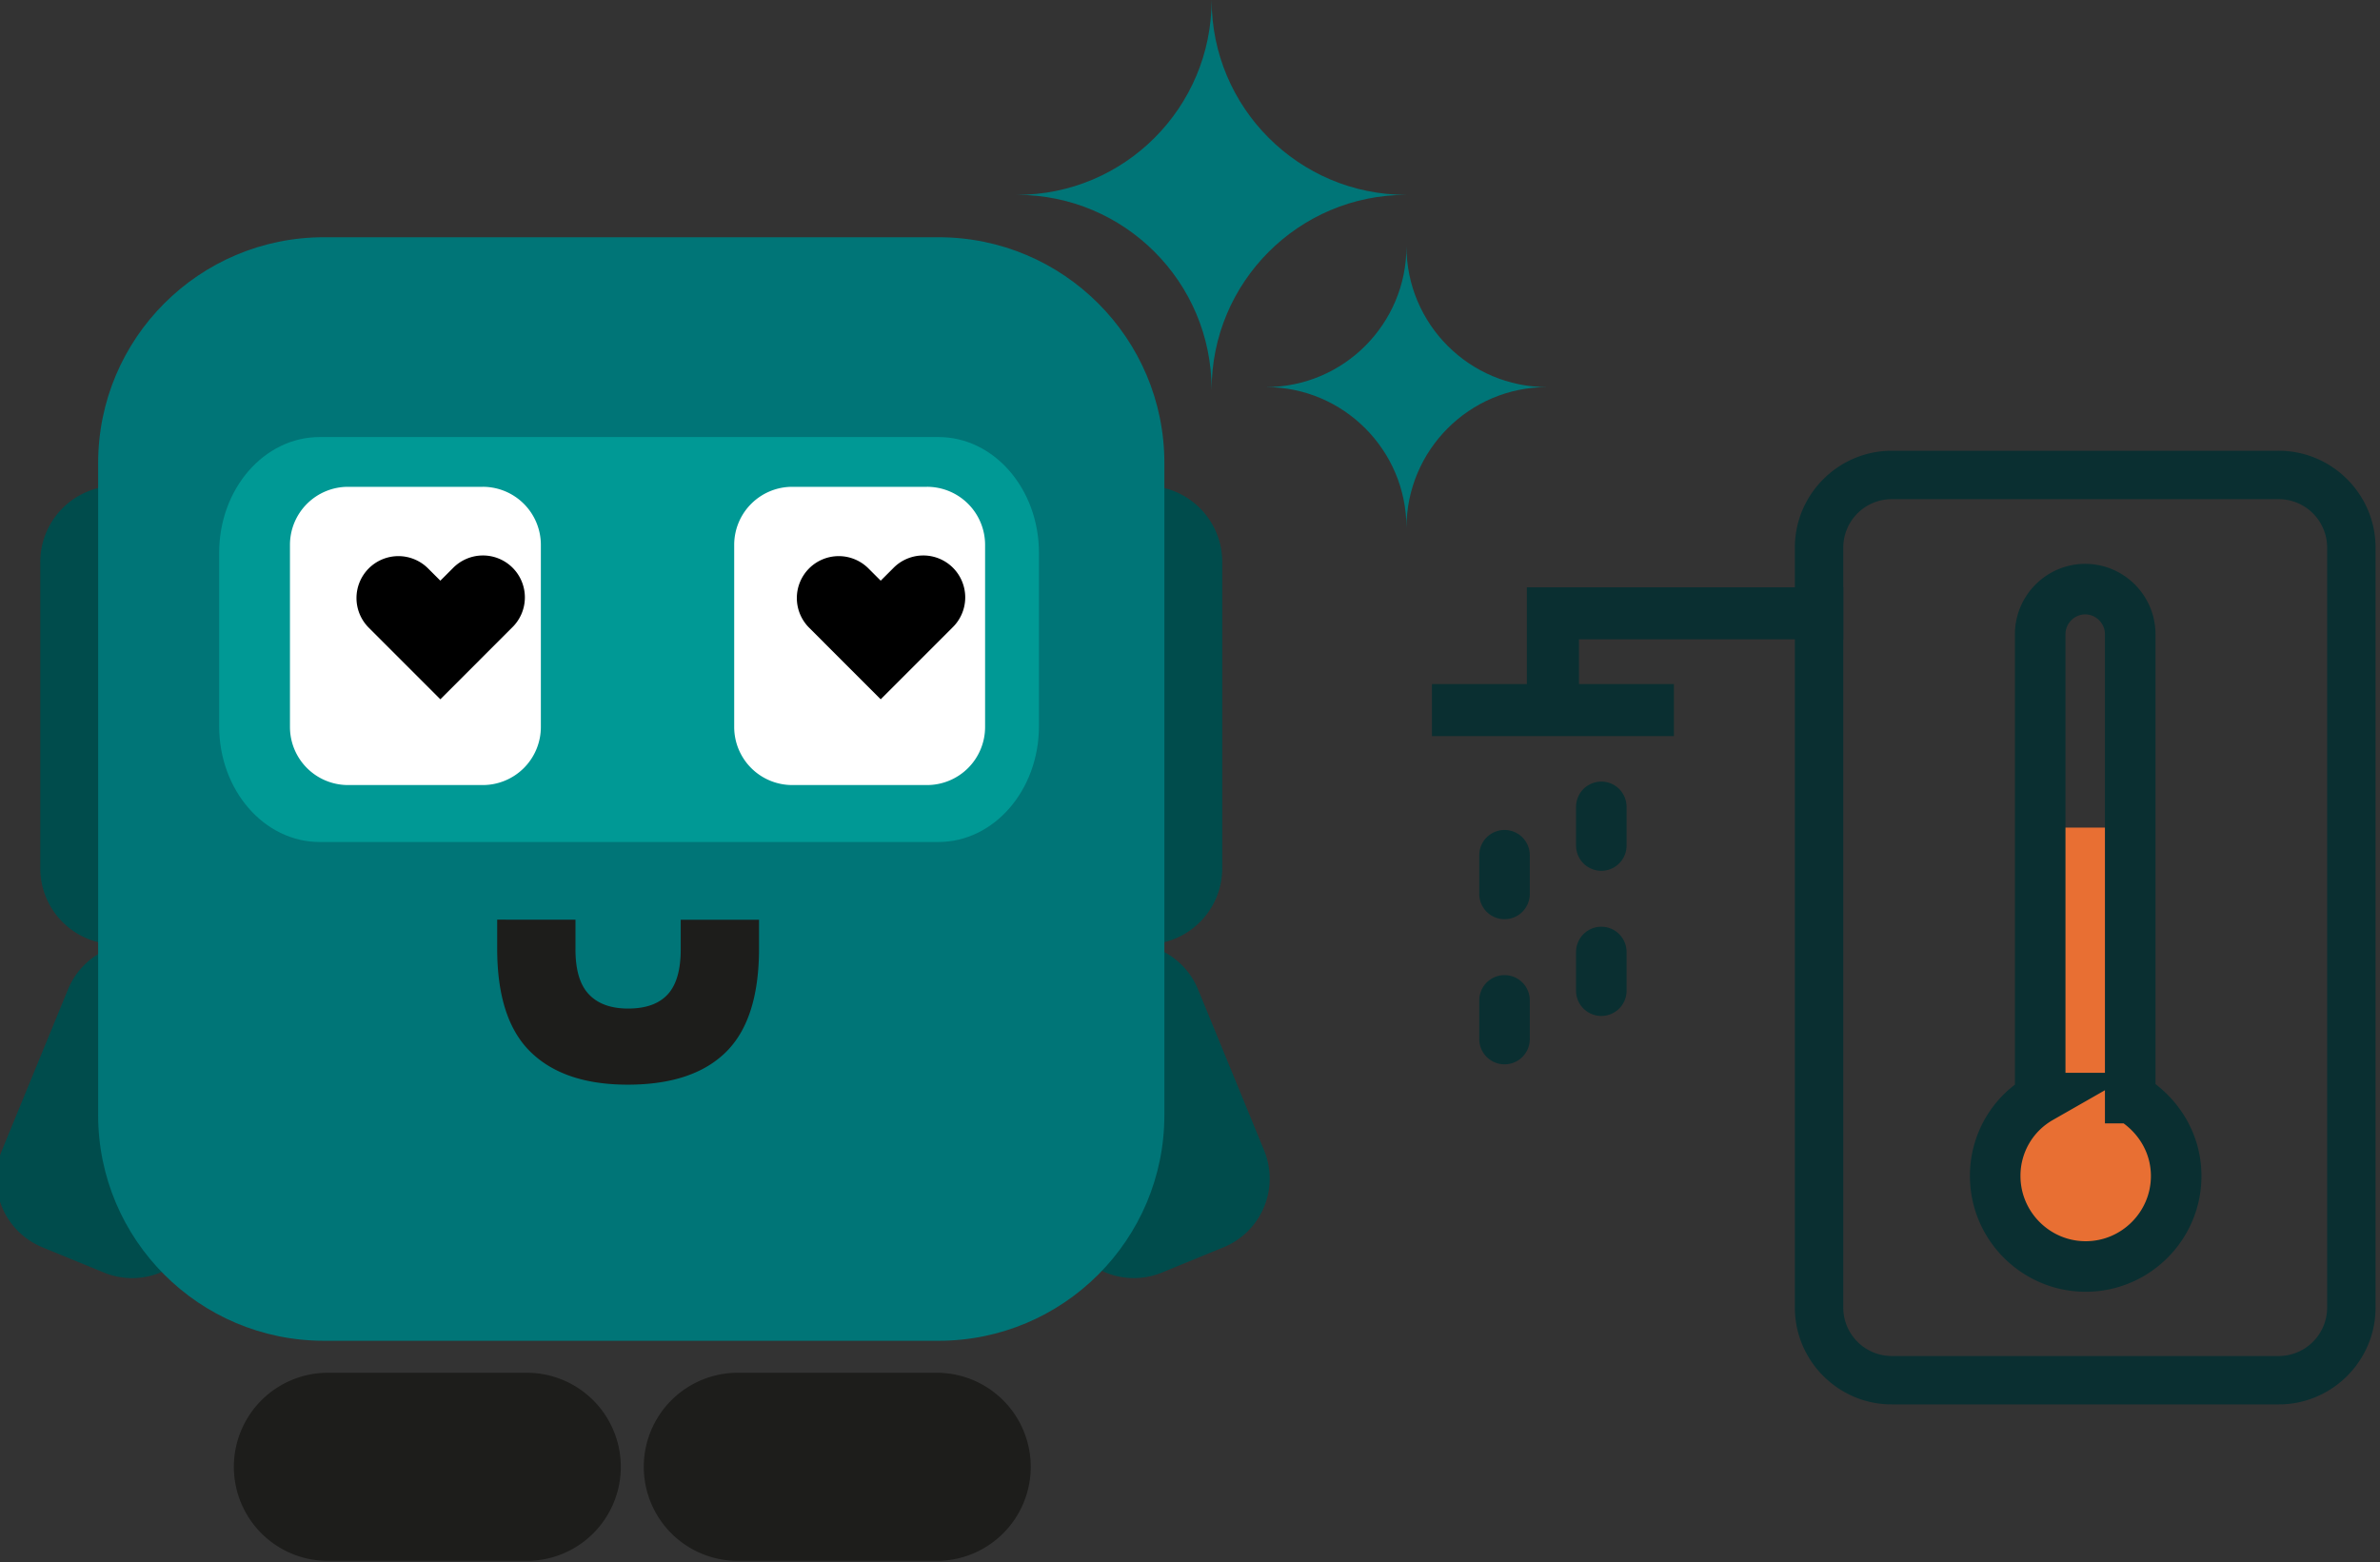 <svg xmlns="http://www.w3.org/2000/svg" width="227" height="149" fill="none"><rect width="100%" height="100%" fill="#333333" stroke="none"/><g clip-path="url(#a)"><path fill="#004C4C" d="M109.309 46.346h-98.2a7.267 7.267 0 0 0-7.268 7.267V82.82a7.267 7.267 0 0 0 7.267 7.267h98.201a7.267 7.267 0 0 0 7.267-7.267V53.613a7.267 7.267 0 0 0-7.267-7.267Z"/><path fill="#004C4C" d="m4.041 118.981 5.878 2.412a7.078 7.078 0 0 0 9.235-3.861l6.305-15.365a7.078 7.078 0 0 0-3.862-9.235L15.72 90.52a7.078 7.078 0 0 0-9.235 3.862L.18 109.746a7.077 7.077 0 0 0 3.861 9.234Zm100.99-28.464-5.878 2.411a7.078 7.078 0 0 0-3.861 9.235l6.305 15.365a7.077 7.077 0 0 0 9.235 3.861l5.877-2.411a7.077 7.077 0 0 0 3.861-9.235l-6.305-15.365a7.077 7.077 0 0 0-9.234-3.861Z"/><path fill="#007577" d="M9.36 44.173v62.186c0 11.897 9.645 21.541 21.542 21.541h58.614c11.896 0 21.541-9.644 21.541-21.541V44.173c0-11.897-9.645-21.542-21.541-21.542H30.902c-11.897 0-21.541 9.645-21.541 21.542Z"/><path fill="#009995" d="M30.488 80.32h59.02c5.293 0 9.584-4.941 9.584-11.037V52.728c0-6.094-4.291-11.037-9.584-11.037h-59.02c-5.293 0-9.584 4.941-9.584 11.037v16.555c0 6.094 4.29 11.037 9.584 11.037Z"/><path fill="#fff" d="M88.417 46.438H75.566a5.54 5.54 0 0 0-5.54 5.539v17.371a5.54 5.54 0 0 0 5.54 5.54h12.85a5.54 5.54 0 0 0 5.54-5.54V51.977a5.54 5.54 0 0 0-5.54-5.54Zm-42.37 0H33.196a5.54 5.54 0 0 0-5.54 5.539v17.371a5.54 5.54 0 0 0 5.54 5.54h12.85a5.54 5.54 0 0 0 5.54-5.54V51.977a5.54 5.54 0 0 0-5.54-5.54Z"/><path fill="#1D1D1B" d="M31.373 130.951a8.973 8.973 0 1 0 0 17.945h18.771a8.973 8.973 0 1 0 0-17.945H31.373Zm39.097 0a8.973 8.973 0 1 0 0 17.945h18.772a8.973 8.973 0 1 0 0-17.945H70.47Zm-5.544-43.216v2.832c0 1.965-.415 3.396-1.246 4.295-.83.898-2.09 1.348-3.774 1.346-1.633 0-2.878-.45-3.733-1.35-.859-.898-1.287-2.33-1.285-4.295V87.73l-7.467-.002v2.752c-.002 4.508 1.062 7.8 3.191 9.873 2.128 2.076 5.213 3.114 9.25 3.116 4.149 0 7.274-1.036 9.377-3.11 2.102-2.072 3.154-5.363 3.156-9.872v-2.75l-7.467-.002h-.002Z"/><path fill="#000" fill-rule="evenodd" d="M77.171 54.221a4 4 0 0 1 5.656 0L84 55.392l1.172-1.17a4 4 0 1 1 5.656 5.655L84 66.707l-6.828-6.83a4 4 0 0 1 0-5.656Zm-42 0a4 4 0 0 1 5.656 0L42 55.392l1.172-1.17a4 4 0 1 1 5.656 5.655L42 66.707l-6.828-6.83a4 4 0 0 1 0-5.656Z" clip-rule="evenodd"/><g clip-path="url(#b)"><path fill="#0A2F31" d="M217.345 47.615a4.628 4.628 0 0 1 4.615 4.616v72.507a4.628 4.628 0 0 1-4.615 4.616h-36.923a4.63 4.63 0 0 1-4.615-4.616V52.231a4.629 4.629 0 0 1 4.615-4.616h36.923Zm0-4.615h-36.923c-5.077 0-9.231 4.154-9.231 9.23v72.508c0 5.077 4.154 9.231 9.231 9.231h36.923c5.077 0 9.231-4.154 9.231-9.231V52.231c0-5.077-4.154-9.231-9.231-9.231Z"/><path stroke="#0A2F31" stroke-miterlimit="10" stroke-width="4.965" d="M175.807 58.506h-27.693v9.23m-11.538 0h23.077"/><path stroke="#0A2F31" stroke-linecap="round" stroke-miterlimit="10" stroke-width="4.821" d="M152.73 76.967v3.692m-9.231.923v3.692m0 10.154v3.692m9.231-8.307v3.692"/><path fill="#E86F33" d="M194.591 78.95v25.799a8.517 8.517 0 0 0-4.292 7.431c0 4.754 3.877 8.631 8.631 8.631 4.754 0 8.63-3.877 8.63-8.631 0-3.185-1.753-5.908-4.292-7.431v-25.8"/><path stroke="#0A2F31" stroke-linecap="round" stroke-miterlimit="10" stroke-width="4.821" d="M203.176 104.751V60.49c0-2.354-1.939-4.293-4.292-4.293-2.354 0-4.293 1.939-4.293 4.293v44.261a8.517 8.517 0 0 0-4.292 7.431c0 4.754 3.877 8.631 8.631 8.631 4.754 0 8.63-3.877 8.63-8.631 0-3.185-1.753-5.908-4.292-7.431h-.092Z"/></g><path fill="#007577" d="M97 18.587c10.251 0 18.563 8.322 18.563 18.587 0-10.265 8.311-18.587 18.562-18.587-10.251 0-18.562-8.322-18.562-18.587 0 10.265-8.312 18.587-18.563 18.587Zm23.732 18.338c7.408 0 13.414 6.014 13.414 13.432 0-7.419 6.005-13.432 13.414-13.432-7.409 0-13.414-6.013-13.414-13.43 0 7.417-6.006 13.43-13.414 13.43Z"/></g><defs><clipPath id="a"><path fill="#fff" d="M0 0h227v149H0z"/></clipPath><clipPath id="b"><path fill="#fff" d="M136.576 43h90v90.969h-90z"/></clipPath></defs></svg>